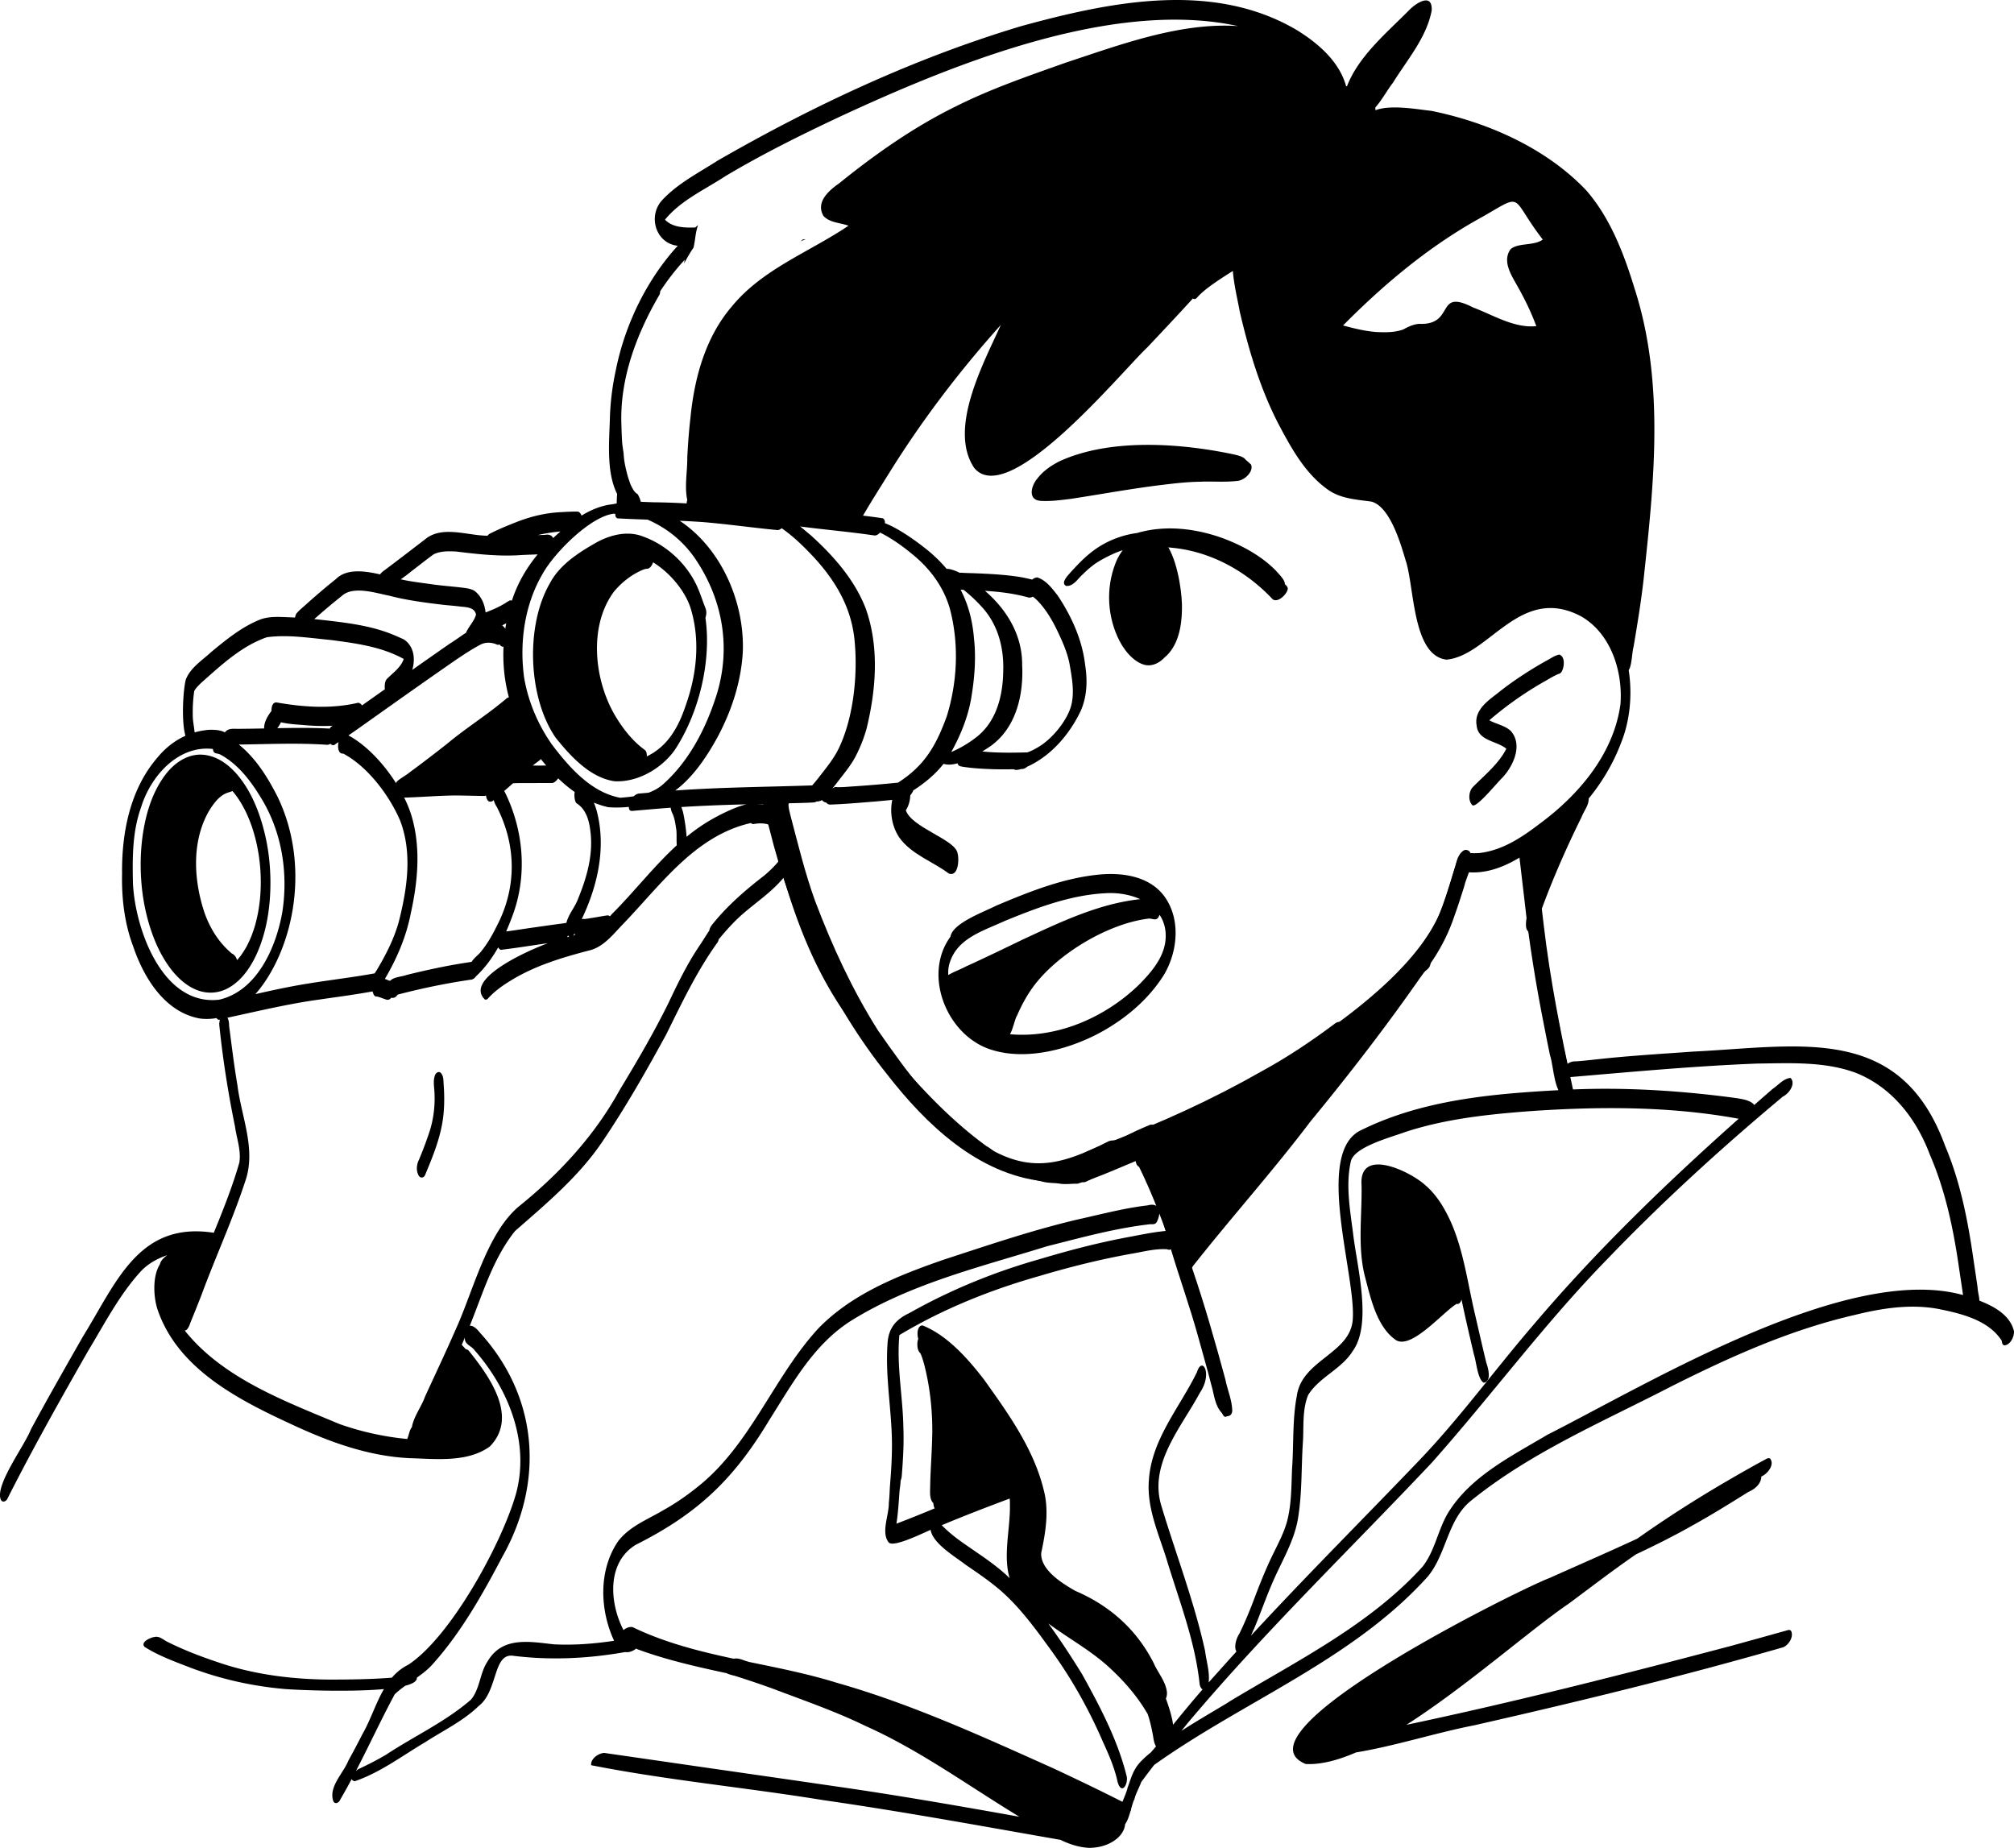 <svg xmlns="http://www.w3.org/2000/svg" id="Vector_layer" data-name="Vector layer" viewBox="0 0 2087.239 1915.071"><defs><style>.cls-1{stroke-width:0}</style></defs><path d="M1210.895 567.32c10.852 18.98 14.582 51.41 14.035 64.668-.285 17.602-3.977 37.902-18.266 49.645-4.891 5.246-11.828 8.824-19.094 7.719-13.266-2.582-24.262-17.551-29.398-29.355-11.504-25.57-11.738-55.309-.18-80.883 1.09-2.234 3.031-5.465 5.484-8.898 6.559-9.18 16.781-19.84 24.227-16.996 9.938-2.039 17.531 4.203 23.191 14.102Z" class="cls-1"/><path d="M1331.563 605.398c2.219 2 3.922 3.77 2.469 6.875-1.863 4.738-9.734 12.402-14.984 8.91-26.594-28.469-62.48-48.68-101.449-53.18-2.32-.246-4.551-.477-6.703-.684-19.289-1.867-32.406-2.043-47.418 2.895-7.078 2.328-14.574 5.793-23.34 10.754-6.676 3.902-12.613 8.867-18.055 14.34-5.125 4.406-9.523 12.559-17.18 11.922-6.164-3.109 2.137-11.062 4.715-14.188 5.43-5.945 10.969-11.871 17.074-17.133 14.457-12.836 32.773-21.02 51.902-23.539 29.289-8.598 61.02-4.668 89.355 5.656 19.949 7.602 39.246 18.086 54.355 33.383 2.871 3.465 9.602 9.59 9.258 13.988Zm-35.016-123.918c2.824 7.199-6.223 15.484-12.828 16.746-13.07 1.805-26.371.434-39.531 1.012-12.598.172-25.121 1.5-37.617 3.043-32.316 3.793-64.32 9.781-96.477 14.684-10.473 1.293-21.062 2.758-31.629 2.113-13.734-.922-9.754-15.82-3.391-23.121 5.969-7.812 14.223-13.477 22.91-17.883 52.312-24.004 124.48-18.914 179.781-7.324 4.043.926 8.227 1.801 11.734 4.125 2.09 2.453 4.789 4.316 7.047 6.605Zm-836.898 640.105c.859 11.191 1.082 22.422-.062 33.609-2.195 21.789-10.555 42.355-18.965 62.379-1.402 3.703-5.633 3.785-7.074 0-2.383-4.707-1.77-10.711.508-15.305 4.176-9.82 7.922-19.859 11.25-29.992 3.863-12.281 5.527-25.152 5.031-38.016.016-6.355-1.809-13.008.238-19.18.75-3.32 4.809-5.906 6.988-2.168 1.789 2.492 1.98 5.684 2.086 8.672Zm373.305-873.597a9.348 9.348 0 0 1 1.828-.035c-1.656.684-3.309 1.387-4.957 2.082l1.312-1.156c.266-.234.531-.469.801-.703.336-.066.676-.129 1.016-.188Zm348.703 683.902c-11.016-4.988-24.121-7.004-36.566-6.133-36.285 1.977-70.844 15.199-104.148 28.875-21.449 9.949-48.016 17.379-56.324 42.07-1.668 4.57-2.176 9.227-1.836 13.84 5.629-3.488 13.375-6.133 18-8.789 19.652-8.906 39.066-18.305 58.484-27.703 39.016-18.102 79.262-37.582 122.391-42.16Zm25.844 45.512c1.832-11.812-.59-21.562-5.777-29.293a17.23 17.23 0 0 1-1.066 2.285c-2.469 4.703-7 .891-11.133 1.746-41.902 5.395-94.121 36.773-119.016 70.891-6.645 9.133-11.957 19.121-16.469 29.457-2.051 2.895-4.133 13.844-7.305 19.375 49.145 4.391 99.062-17.559 133.961-51.586 11.812-12.074 23.828-25.711 26.805-42.875Zm-1.367-49.211c17.582 23.27 14.707 56.793.738 81.129-14.504 23.664-35.961 42.77-59.707 56.875-34.633 20.672-84.98 35.047-124.027 20.25-43.078-16.676-66.418-76.824-38.133-115.637 2.23-14.168 35.078-25.809 47.289-32.129 34.727-14.695 70.652-29.129 108.531-32.43 23.371-1.949 50.215 2.191 65.309 21.941Zm319.726-93.763c-4.459-4.587-3.812-13.689.213-18.386 12.287-12.561 26.979-24.193 35.05-40.043-9.888-8.369-29.286-7.908-30.773-24.082-2.79-15.1 10.488-24.926 21.093-32.965 15.818-12.76 32.877-23.871 50.558-33.856 4.583-2.276 8.998-5.789 14.071-6.695 6.209 2.313 5.105 12.337 2.667 17.227-.701 1.224-1.837 2.642-3.358 2.744-4.989 2.062-9.621 4.991-14.314 7.639-20.459 11.599-39.777 25.142-57.598 40.493 7.213 4.04 16.075 5.271 22.25 11.045 12.772 14.52 2.678 36.146-8.646 48.411-4.517 3.903-27.403 32.454-31.214 28.468Zm330.297 855.767c3.121 5.934-2.332 14.602-8.012 16.98-105.871 30.473-212.895 56.535-320.32 80.906-40.711 8.008-81.402 21.297-122.504 28.129-19.152 8.27-36.93 12.867-52.227 11.949-78.762-32.395 222.754-181.488 252.371-192.551 30.461-13.656 61.086-26.922 91.363-40.98a1241.374 1241.374 0 0 1 93.25-59.832c13.492-7.898 27.051-15.582 40.812-22.977 1.035-.559 2.441-.832 3.523-.223 5.16 6.363-2.75 16.148-9.082 18.66-.062 7.789-7.016 13.309-13.293 15.906-18.824 11.766-37.68 23.504-57.102 34.281-19.348 11.008-39.277 20.969-59.422 30.434-23.656 16.297-46.488 33.859-69.555 51.004-40.008 27.223-106.133 85.859-168.434 125.727 112.992-23.852 225.172-52.441 336.766-81.895 19.547-5.387 39.098-10.762 58.609-16.266 1.176-.328 2.406-.219 3.254.746Zm-315.746-277.645c2.027 5.465 5.668 19.586-2.832 20.402-6.438-3.809-7.523-22.039-10.098-29.395-4.438-18.875-8.844-37.754-12.824-56.727-.348 1.262-.887 2.477-1.738 3.422-.895.988-2.09 1.453-3.293 1.031-14.305 8.602-47.246 48.141-63.266 37.355-19.797-13.977-25.996-43.844-31.902-66.137-7.703-30.738-2.762-63.043-3.398-94.191-2.871-39.969 50.129-14.496 65.863-.207 12.758 10.855 21.172 25.66 27.805 40.828 12.594 30.012 16.613 62.699 24.145 94.172 3.785 16.496 7.574 32.988 11.539 49.445ZM711.02 729.999c10.84-30.855 14.535-64.754 5.613-96.543-4.676-18.402-20.629-38.754-39.758-50.66-1.207 3.172-3.312 6.938-6.898 6.719-1.785.145-3.445.945-5.094 1.586-11.137 5.012-20.855 12.746-28.648 22.121-26.629 35.996-20.43 92.246 1.648 129.105 8.02 13.312 17.855 25.828 30.504 35.027 1.527 1.262 2.094 3.773 1.941 6.559 21.305-10.219 32.59-29.352 40.691-53.914Zm20.062-89.734c6.5 45.051-6.793 99.012-31.723 136.945-13.664 19.254-38.367 33.688-62.328 32.492-25.41-3.605-45.715-25.93-61.062-45.023-28.805-41.359-31.504-116.125-6.309-159.789 10.238-19.625 29.695-31.973 48.383-42.656 13.664-7.418 29.848-11.879 45.172-7.336 24.367 7.844 45.52 26.062 57.254 48.777 4.422 8.477 7.113 17.68 10.602 26.539 1.352 3.105 1.121 6.762.012 10.051ZM270.254 917.034c.047-4.965-.078-9.926-.371-14.875a212.6 212.6 0 0 0-1.609-15.172 203.838 203.838 0 0 0-2.922-15.242 186.866 186.866 0 0 0-4.18-14.586 160.504 160.504 0 0 0-5.348-13.512 128.232 128.232 0 0 0-6.699-12.566 101.181 101.181 0 0 0-7.668-10.652c-.184-.211-.363-.422-.551-.629-4.32 2.309-12.445.684-24.758 21.43-16.887 30.047-15.531 67.363-5.852 99.562 5.387 18.215 15.301 35.188 29.996 47.422 2.777 1.207 4.5 3.828 5.363 6.836a70.068 70.068 0 0 0 3.375-3.988c2.32-3.086 4.395-6.328 6.289-9.691a114.248 114.248 0 0 0 5.051-10.73 140.977 140.977 0 0 0 4.109-12.113c1.172-4.266 2.16-8.57 3-12.914a191.621 191.621 0 0 0 1.977-14.125c.453-4.809.699-9.633.797-14.453Zm4.352-52.16c4.469 18.914 6.18 38.531 5.527 57.938-.66 19.605-3.836 39.473-10.789 57.875-3.289 8.699-7.406 17.133-12.801 24.734-5.809 8.188-13.164 15.422-22.316 19.754a37.61 37.61 0 0 1-16.047 3.59c-2.992 0-5.996-.355-8.934-1.07-8.641-2.098-16.352-7.094-22.816-13.074-6.867-6.352-12.461-14.008-17.18-22.047-4.629-7.883-8.414-16.281-11.488-24.887-6.289-17.609-10.027-36.176-11.355-54.824-1.402-19.68-.441-39.438 3.473-58.793 3.707-18.352 10.387-36.641 21.859-51.598 8.789-11.457 22.027-20.875 37.02-20.367.477.016.957.043 1.43.074.059 0 .117.004.176.008.113.008.23.02.344.031l.16.012.117.012c.305.031.613.062.914.102 3.598.418 7.078 1.34 10.438 2.672.094.023.188.055.285.094.617.258 1.234.527 1.844.809.523.238 1.043.484 1.559.742a2.3 2.3 0 0 1 .254.145c10.836 5.508 19.715 15.113 26.457 25.07 10.793 15.934 17.473 34.375 21.871 53Z" class="cls-1"/><path d="M197.735 750.573c.59.418 1.102.91 1.551 1.461-.387-.605-.961-1.059-1.551-1.461Zm94.895 194.395c6.242-40.766-.641-83.703-22.648-118.902-10.5-17.211-23.402-34.117-41.41-43.922-3.762-2.105-7.363-.043-7.898-5.922-36.113-4.164-64.598 28.324-74.383 60.223-9.152 25.207-9.094 52.305-8.523 78.777 2.188 47.527 30.496 127.652 89.348 120.852 39.484-9.055 59.23-54.715 65.516-91.105Zm50.262-191.512a118.87 118.87 0 0 1 1.812-1.285c-10.918.559-21.895.113-32.84-.977-6.863-.406-13.973-1.086-20.707-2.621-1 2.156-2.316 4.227-3.77 6.105 18.129-.355 36.258-.535 54.371.43.324-.586.699-1.141 1.133-1.652Zm58.543-50.293c6.203-6.156 14.098-11.629 16.98-20.215-22.93-12.75-49.855-16.285-75.582-19.668-21.914-2.047-44.297-5.801-66.254-2.859-26.539 9.172-47.824 29.355-68.512 47.672-2.43 2.57-5.254 5.02-6.797 8.23-1.164 8.051-1.625 16.199-1.496 24.332-.117 6.129 1.383 12.332 1.91 18.402a68.812 68.812 0 0 1 10.93-2.223c4.215-.824 14.945-.98 20.289 2.148.344-.328.688-.645 1.031-.941 3.379-3.445 8.242-2.664 12.617-2.684 9.066-.035 18.133-.207 27.199-.395-.246-6.293 3.5-12.77 7.617-18.191-.129-4.609 1.309-8.938 5.176-8.789 27.867 4.918 56.828 6.922 84.652.34 1.727.242 3.016 1.297 3.934 2.793l23.754-16.805c-.277-2.031-.211-4.129.074-6.047.348-1.918 1.016-3.762 2.477-5.102Zm11.586 253.16c8.848-34.445 14.699-72.043 1.543-106.164-11.25-26.094-33.625-55.766-58.848-69.156-4.871.629-6.145-6.066-4.879-11.898a667.08 667.08 0 0 1-3.52 2.32c-1.5 1.609-3.562.871-4.809-.578-1.473.812-2.902 1.219-4.07 1.016-30.297-2.047-60.621-.621-90.938-.215 17.273 13.797 29.582 33.422 39.574 52.93 23.82 48.035 24.68 106.949 5.906 156.824-6.184 16.461-15.652 34.617-28.309 48.902 18.242-4.141 36.535-8.098 55.02-11.023 22.824-3.715 45.82-6.371 68.574-10.481.465-.785.961-1.535 1.488-2.25 9.57-15.797 18.125-32.426 23.266-50.227Zm69.938-300.539c2.602-6.355 8.523-12.027 10.367-18.715-1.473-8.527-11.863-7.707-18.484-8.723-4.969-.555-9.949-.957-14.922-1.449-18.918-2.293-37.902-4.633-56.367-9.477-14.195-2.809-37.867-10.711-49.539.402-9.688 7.645-19.09 15.633-28.324 23.812 2.441.246 4.887.504 7.328.766 25.672 2.902 52.074 5.852 76.02 16.074 3.156 1.41 6.371 2.719 9.48 4.227 10.445 6.812 12.176 19.938 8.738 31.586a8640.366 8640.366 0 0 1 38.469-26.953c5.777-3.543 11.402-7.762 17.234-11.551Zm32.102 303.547c20.574-39.648 20.164-83.23-.113-122.902-1.465-2.207-2.605-4.691-3.266-7.266-1.355 1.438-3.07 2.102-5.059 1.398-1.715-1.094-2.664-3.438-2.934-6.145-.695.34-1.426.559-2.156.543-9.965-.141-19.922-.484-29.887-.539-15.992.176-31.969 1.449-47.945 2.066-1.602.105-3.207.129-4.816.129 3.832 7.738 6.805 15.43 8.668 22.672 8.5 31.852 5.211 65.422-1.82 97.223-4.648 24.109-14.406 46.906-26.832 68 1.832.731 3.645 1.562 5.277 2.051 4.172-4.184 11.488-4.102 16.949-6.047a788.46 788.46 0 0 1 45.863-10.074c7.238-1.336 14.512-2.477 21.793-3.586 2.754-4.574 7.93-7.719 10.945-12.203 6.168-7.754 10.961-16.465 15.332-25.32Zm8.621-307.734c.285-1.898.605-3.793.953-5.684a112.735 112.735 0 0 1-4.211 2.25c1.344.906 2.418 2.086 3.258 3.434Zm1.504 72.062c.801-.566 1.531-.867 2.195-.953-4.562-17.07-6.387-34.738-5.551-52.457-.895.16-1.891-.117-2.965-.965-.375-.457-.754-.926-1.145-1.383-.625.293-1.34.43-2.156.367-5.691-2.648-12.348-3.113-17.949 0-8.426 4.457-16.406 9.727-24.316 15.035-34.496 23.855-68.68 48.164-102.891 72.43a759.225 759.225 0 0 1-9.301 6.457c18.105 9.648 36.262 28.801 49.352 49.488.273-.66.586-1.27.941-1.82 4.035-3.609 9.277-6.141 13.523-9.699 12.949-9.496 25.695-19.27 38.309-29.207 19.934-16.691 42.25-30.41 61.953-47.293Zm32.016-149.094c-5.355.18-10.711.383-16.066.625-22.906 1.719-45.676-.773-68.363-3.598-7.762-.391-16-.617-23.172 2.789-7.977 5.664-15.555 11.883-23.375 17.766-3.473 2.914-7.207 5.598-10.934 8.285.379.074.754.148 1.125.219 10.293 2.266 20.82 3.395 31.246 4.902 9.863 1.43 19.793 2.121 29.691 3.266 4.902.672 10.18.934 14.484 3.617 6.793 5.191 10.52 13.613 11.387 22.305 8.66-3.273 16.676-6.855 23.914-11.957-.305.312-.652.582-.875.957 1.633-1.633 3.059-1.863 4.242-1.199 5.629-17.625 14.965-33.77 26.695-47.977Zm8.824 218.816a225.51 225.51 0 0 1-5.52-6.73c-.312.359-.629.703-.949 1.031-2.391 1.988-5.078 3.637-7.391 5.758 4.621.023 9.238-.023 13.859-.059Zm8.422-236.844a368.31 368.31 0 0 1 6.391-5.707c-7.93.688-15.797 1.902-23.52 3.742 2.43-.09 4.863-.168 7.293-.23 4.734-.785 7.238.496 8.629 3.301.402-.371.805-.738 1.207-1.105Zm15.5 414.141a5.952 5.952 0 0 1-1.305-1.172 15.906 15.906 0 0 1-.898 1.754c.742-.199 1.477-.391 2.203-.582Zm4.176-1.078c.586-.152 1.168-.301 1.75-.449a8.41 8.41 0 0 1-.461-1.969c-.324.875-.746 1.73-1.289 2.418Zm4.957-38.113c9.195-22.312 16.055-46.48 12.668-70.785-1.281-10.871-4.672-22.395-14.422-28.301-1.727-2.062-2.445-7.309-1.754-11.59-6.035-4.199-11.719-8.969-17.078-14.129-1.926 2.746-4.363 4.82-6.422 4.844-10.957-.082-21.918.129-32.875.07-2.523.008-5.082 0-7.609.234a648.887 648.887 0 0 1-9 7.887c19.922 39.422 24.246 86.402 8.957 128.227-2.125 5.805-4.418 11.609-6.945 17.32.133 0 .262.012.395.027 10.004-1.262 19.949-2.965 29.945-4.32 9.996-1.438 19.992-2.859 30.008-4.145.762-.242 1.434-.328 2.02-.277 2.109-9.031 8.996-16.297 12.113-25.062Zm102.305-55.422c-.52-6.305.273-13.703-.828-18.109-.598-4.645-1.422-9.297-3.121-13.684-1.184-2.246-2.039-4.652-2.332-7.156-2.023.137-4.043.281-6.062.43-10.398.824-20.781 1.762-31.176 2.637-2.07.133-4.82.961-5.797-1.527a8.124 8.124 0 0 1-.355-2.414c-7.16.758-14.344.875-21.355.344a90.791 90.791 0 0 1-14.898-4.77c1.23 2.945 2.219 5.977 3.043 8.926 9.832 37.457.949 77.184-15.449 111.457-.066.133-.133.266-.203.398a5.381 5.381 0 0 1 2.938-.094c7.867-1.066 15.68-2.562 23.523-3.797 1.262-.02 2.184.352 2.828.992a57.661 57.661 0 0 0 1.535-1.879c23.191-23.117 43.555-49.637 67.711-71.754Zm34.926-26.129c6.656-3.871 23.809-13.191 37.145-16.309-22.422.516-44.84 1.391-67.23 2.766.453 1.566.863 3.039 1.328 4.188.918 3.176 3.27 15.52 3.992 26.664 7.75-6.359 15.941-12.203 24.766-17.309Zm6.363-129.875c15.23-49.164 6.23-99.73-22.836-141.945-12.227-17.598-29.145-31.141-48.684-39.566-10.363-.355-20.727-.738-31.078-1.297-2.059-.734-2.551-2.648-2.363-4.699a9.197 9.197 0 0 1-1.512-.191c-24.531 2.797-62.41 41.32-74.02 62.645-18.59 31.859-23.926 70.703-19.039 106.965 4.176 25.051 14.441 49.16 29.051 69.898 17.711 23.34 40.422 49.301 70.496 54.914 4.625-.363 9.379-.797 14.09-1.512 1.508-1.438 3.234-2.465 5.004-2.789 3.406-.297 6.812-.598 10.219-.895 5.273-1.902 10.234-4.535 14.594-8.258 27.633-24.324 45.094-58.582 56.078-93.27Zm50.57 113.68c-.043-.207-.09-.418-.137-.625-2.359.07-4.723.145-7.082.219.105.035.211.078.312.121 2.312-.09 4.629-.023 6.906.285Zm13.535 59.031c.176-.203.344-.414.512-.625-3.312-12.309-6.363-24.672-9.23-37.012-5.176-2.18-11.285-2.094-16.711-1.16-1.145.273-2.184-.141-3.055-1.016-.461.062-.902.16-1.32.301-57.078 13.484-92.414 64.086-130.914 104.082-10.727 10.988-20.633 24.613-36.496 27.984-27.887 7.32-55.609 15.746-80.336 31-8.305 5.039-16.223 10.688-22.816 17.762-.871 1.246-2.25 2.348-3.789 1.832-20.613-19.359 34.359-46.758 65.188-58.402-16.277 2.289-32.508 4.984-48.812 6.891-1.324-.547-2.176-1.453-2.66-2.582-6.191 10.988-13.625 21.207-22.848 29.887-.039.035-.078.074-.117.105-1.094 1.535-2.492 2.766-4.273 3.355-25.941 3.742-51.648 9.035-77.004 15.668-1.906 2.805-3.965 3.844-6.613 3.191-1.16 1.57-2.746 2.473-4.828 2.059-3.328-1.035-6.543-2.469-9.926-3.305-2.109.484-3.496-1.672-4.02-3.402a15.988 15.988 0 0 1-.23-.984 11.808 11.808 0 0 1-.449-.91c-18.5 3.441-37.207 5.781-55.812 8.535-31.371 4.336-62.141 11.75-93.066 18.41-.473.102-.949.203-1.426.301 1.051 1.871 1.75 4.688 1.695 8.359 2.695 20.488 5.121 41.031 8.609 61.398 3.949 32.18 19.055 65.344 8.852 97.555-13.289 41.102-31.496 80.441-46.414 120.965-3.66 9.371-7.438 18.695-11.227 28.012-.883 2.777-2.961 7.996-5.738 7.867-.012.031-.02.062-.031.094 39.492 49.391 103.059 72.859 160.027 96.742 21.246 7.641 45.816 13.324 70.613 15.637.191-.641.383-1.25.566-1.824 1.195-2.598 1.805-8.035 4.188-10.359 1.594-10.594 10.426-22.359 13.488-31.496 10.691-23.266 21.66-46.406 31.902-69.879 18.258-39.699 32.598-101.379 66.957-128.695 41.09-33.32 77.16-72.539 102.781-119.07 17.879-29.527 35.391-59.344 50.672-90.316 9.551-20.238 19.332-40.418 31.852-59.023 3.625-5.273 6.934-10.914 10.527-16.23.445-2.066 1.277-3.996 2.461-5.508 15.625-19.809 34.703-36.266 54.602-51.625 5.246-4.477 10.273-9.242 14.672-14.566Zm63.086-118.414c14.93-31.867 19.238-76.012 15.75-110.875-3.25-33.32-18.945-60.305-41.059-84.727-10.547-11.391-21.688-22.383-34.441-31.301-1.621 1.348-3.344 2.117-4.871 1.871-25.746-2.441-51.352-6.176-77.133-8.266-7.875-.547-15.754-.961-23.641-1.305 43.059 28.652 67.277 84.203 65.355 135.824-1.734 31.008-11.617 61.207-26.246 88.465-11.297 20.504-24.906 41.004-43.762 55.258 47.238-3.453 94.625-3.672 141.941-5.316a256.489 256.489 0 0 0 6.328-7.621c7.867-10.25 16.336-20.18 21.777-32.008Zm111.359-32.051c10.977-35.551 12.758-74.43 3.426-110.543-6.262-22.988-20.754-42.527-39.141-57.371-10.055-8.316-20.695-15.934-32.324-21.895a7.742 7.742 0 0 0-.988-.605c-1.957 2.051-4.195 3.359-6.125 3.035-24.742-3.645-49.688-5.809-74.488-8.992-.801-.117-1.602-.223-2.402-.328 3.898 3.016 7.602 6.316 11.258 9.309 23.426 21.18 45.363 46.035 56.812 75.852 14.23 40.098 10.66 84.309.68 124.988-2.934 10.199-6.961 20.105-11.918 29.484-5.066 9.234-11.992 17.25-18.316 25.621a193.488 193.488 0 0 1-5.219 6.488c1.312-1.043 3.148-2.074 4.863-1.551 4.891.188 9.824-.297 14.699-.648a1296.359 1296.359 0 0 0 46.398-3.805c.75-.07 1.504-.141 2.254-.215 27.32-17.504 39.246-37.848 50.531-68.824Zm58.477-46.621c.848-24.734-5.621-49.242-22.965-67.531a156.719 156.719 0 0 0-18.094-16.859c-1.035-.035-2.066-.066-3.102-.102 7.691 14.742 12.289 31.273 13.832 50.176 2.395 21.105.535 42.508-3.035 63.379-3.52 19.254-10.988 37.617-20.512 54.672a117.465 117.465 0 0 0 26.484-15.77c20.535-16.188 27.066-42.906 27.391-67.965Zm6.93 863.441c.121-1.996-.043-4.012-.254-6.027-23.465 8.785-46.859 17.75-69.965 27.461-.141.043-.293.086-.445.133 4.609 4.773 9.691 9.047 14.914 13.156 17.199 12.809 35.859 23.773 51.789 38.238a286.813 286.813 0 0 1 3.68 3.547c-7.098-23.875.891-51.805.281-76.508Zm63.098-826.324c4.227-14.508 1.277-29.789-1.227-44.352-2.02-10.691-6.18-20.805-10.801-30.613-5.758-12.566-12.504-24.844-22.102-34.926a45.174 45.174 0 0 0-5.191-4.543c-1.371.734-2.832 1.102-4.301.945-14.77-4.219-30.012-6.008-45.301-6.969 22.68 19.516 38.816 46.059 38.523 76.883 1.637 31.66-6.641 66.613-34.441 85.184a358.264 358.264 0 0 1-6.863 4.398c15.433 1.598 31.117 1.332 46.605.961 4.43-1.426 8.527-3.785 12.527-6.176 13.523-8.422 27.688-25.559 32.57-40.793Zm79.723 516.434c4.035-1.086 6.957-.734 8.906.559-5.484-13.719-11.398-27.254-17.891-40.531-1.883-.766-3.059-3.109-3.566-5.926a550.137 550.137 0 0 1-7.492 3.148c-17.367 7.254-34.801 14.957-52.879 20.348a93.808 93.808 0 0 0-3.27-.016c-.906.016-1.812.051-2.719.094l-.422.023c-.578.027-1.156.059-1.734.086-.582.031-1.168.059-1.754.082a56.92 56.92 0 0 1-1.168.035c-.367.004-.738.008-1.105.008-.359 0-.715-.004-1.074-.008a44.51 44.51 0 0 1-2.046-.078c-.312-.02-.621-.043-.934-.066-.012-.004-.02-.004-.031-.004-1.699-.207-3.387-.484-5.094-.641-1.32-.125-2.641-.215-3.965-.293-.098-.008-.195-.012-.293-.02-.117-.008-.234-.012-.352-.02h-.02l-.656-.035a38.787 38.787 0 0 1-1.176-.094l-.301-.023c-.246-.02-.492-.043-.738-.066-.246-.02-.488-.043-.734-.07l-.898-.094c-.3-.032-.598-.066-.898-.105a53.349 53.349 0 0 1-1.789-.238 64.88 64.88 0 0 1-2.078-.469h-.004c-.457-.113-.918-.223-1.379-.332-.23-.055-.461-.109-.691-.168a86.514 86.514 0 0 0-1.383-.328 218.17 218.17 0 0 1-1.41-.332c-.484-.117-.969-.234-1.453-.355h-.008c-.566-.145-1.133-.285-1.699-.438-.348-.086-.699-.176-1.047-.266h-.004c-1.52-.434-3.039-.875-4.559-1.312-.508-.145-1.012-.289-1.52-.43-.594-.164-1.184-.328-1.777-.488a.773.773 0 0 0-.129-.035c-.586-.16-1.172-.312-1.758-.465.152.039.301.078.453.113.055.016.105.027.16.043.055.012.105.027.16.039a35.677 35.677 0 0 1-.879-.234c-.207-.055-.418-.109-.625-.168a67.336 67.336 0 0 1-.934-.266c-.691-.195-1.375-.398-2.062-.605l-.75-.234a157.019 157.019 0 0 1-3.602-1.164l-.832-.281-.023-.012c-.246-.082-.492-.168-.738-.25l-1.723-.598c-.574-.199-1.145-.398-1.719-.602-.832-.312-1.66-.629-2.488-.949-.832-.312-1.66-.633-2.492-.949-.992-.637-1.984-1.273-2.969-1.918l-.938-.609c-.676-.441-1.348-.883-2.023-1.32a541.488 541.488 0 0 0-5.625-3.723c-.031-.02-.062-.035-.094-.055a220.607 220.607 0 0 0-4.102-2.602 133.3 133.3 0 0 0-3.301-1.961.136.136 0 0 0-.043-.027l-1.07-.609-.055-.035-3.144-1.781a254.854 254.854 0 0 0-4.969-3.402 128.897 128.897 0 0 0-7.328-4.5c-.18-.133-.356-.262-.531-.387.16-.133.32-.258.477-.371l.082-.051c-44.715-32.422-81.66-76.699-116.711-118.734-38.969-47.102-62.793-103.66-79.859-162.141-15.062 18.379-36.383 30.258-52.66 47.488-5.129 5.223-9.867 10.828-14.598 16.41-.387 1.656-.949 3.02-1.648 3.789-21.234 29.629-36.73 62.41-52.832 94.949-20.711 37.941-42.148 75.633-66.418 111.422-24.352 35.98-57.848 63.855-90.227 92.23-22.816 28.512-33.336 64.555-46.91 98.277 2.562-.453 5.992 1.434 10.102 6.602 61.098 66.758 67.441 155.027 23.531 232.934-20.379 38.648-42.168 77.488-71.332 110.258-4.977 5.805-10.945 10.434-17.117 14.797.297 3.695-4.359 6.441-12.133 8.457-3.801 2.738-7.477 5.605-10.844 8.816-14.148 26.297-26.398 52.945-40.223 79.539 1.344-1.215 2.75-2.168 3.836-2.582 9.328-4.359 18.48-9.086 27.355-14.312 29.086-19.246 61.789-34.215 88.094-57.152 9.445-11.414 9.031-27.621 17.297-39.801 15.328-25.961 43.508-20.207 68.637-17.473 20.852 1.047 41.723-.586 62.355-3.676-14.926-32.199-16.188-72.902 3.891-102.762 11.57-15.578 30.371-22.695 46.574-32.281 12.699-7.02 24.637-15.262 35.938-24.34 55.188-43.664 78.586-113.629 125.355-164.445 34.891-35.852 82.57-54.672 128.945-70.855 46.395-15.121 92.668-30.949 140.223-42.074 23.922-5.293 47.727-11.68 72.098-14.508Zm14.785 26.918c1.199-.137 2.551-.297 3.949-.414a821.133 821.133 0 0 0-6.746-18.098c-.156 2.711-1.043 5.746-2.535 8.656-1.301 2.605-3.984 2.633-6.512 2.422-36.336 4.055-71.863 13.973-107.258 22.871-68.418 21.293-140.129 38.395-201.66 76.312-39.809 24.469-62.262 66.074-86.547 104.391-36.828 61.152-74.055 96.504-137.797 128.598-30.387 18.152-27.652 60.086-12.973 88.516 2.719-2.215 6.051-3.637 9.371-3.105 33.168 16.078 68.809 25.07 104.902 32.793 3.582-.871 7.418.473 11.488 1.973 1.406.438 2.812.879 4.219 1.324 30.539 6.312 61.195 12.324 90.734 21.527 77.469 21.941 151.152 55.781 224.406 88.59 24.141 11.297 48.195 22.812 71.969 34.867 2.152-5.383 4.512-10.602 5.438-14.945 1.293-2.898 4.328-13.805 7.832-19.129 2.496-4.914 8.484-10.891 16.348-17.27 1.816-2.117 3.578-4.152 5.18-6.043-2.207-3.594-2.52-7.977-3.285-12.074-1.332-7.258-2.98-14.496-5.352-21.488-9.723-16.797-22.406-31.895-36.523-45.195-19.668-19.215-44.418-32.391-66.441-48.68 12.438 16.938 23.871 34.656 34.902 52.41 18.445 33.336 36.758 67.867 46.062 105.004 2.578 8.305-4.926 21.531-9.207 6.723-3.035-14.34-8.922-27.801-14.98-41.074-14.945-34.531-33.395-67.453-55.738-97.754-13.453-18.574-27.105-37.172-43.648-53.148-12.984-12.59-28.019-22.68-42.879-32.875-10.797-8.367-34.469-22.211-36.488-36.352-15.641 7.043-39.18 18.121-43.562 12.953-8.059-10.43.594-28.496.238-41.047.824-6.387.766-13.172 1.383-19.73.008-.492.043-.977.082-1.418 1.039-12.578 1.738-25.195 1.789-37.82.113-35.312-7.129-70.453-4.613-105.758.883-15.938 8.461-25.211 22.594-31.785 42.465-23.969 87.894-42.574 134.805-55.836 31.203-9.344 62.734-17.598 94.801-23.414 10.715-2.066 21.414-4.215 32.254-5.477Zm78.551-1249.136c-.34-.086-.676-.172-1.012-.254-129.652-27.598-294.922 40.148-411.918 94.426-40.113 18.883-79.891 38.598-117.996 61.309-21.32 14.023-46.355 25.113-62.668 45.168 7.875 8.301 20.672 8.398 31.344 8.121.941-.844 1.887-1.688 2.836-2.535a67.734 67.734 0 0 0-2.043 8.09c-.477 2.516-.793 5.062-1.156 7.598a185.393 185.393 0 0 1-.711 4.152 183.233 183.233 0 0 1-.676 3.457 266.389 266.389 0 0 0-2.32 3.512 87.005 87.005 0 0 0-1.469 2.34c-.176.289-.352.578-.523.871-.398.664-.789 1.332-1.18 2.004-.824 1.43-1.637 2.871-2.453 4.305a139.09 139.09 0 0 0-1.82 3.301c.098-1.223.305-2.469.629-3.727a253.345 253.345 0 0 0-25.484 32.766c-.082 1.809-.445 3.367-1.156 4.301-23.594 40.562-40.902 86.906-39 134.176.145 6.203.383 12.41.793 18.602.391 3.48.867 6.953 1.434 10.418.066 1.078.145 2.156.238 3.238.023.297.051.598.078.895.027.301.059.602.09.902.559 5.602 1.891 11.172 3.254 16.617.195.773.406 1.543.633 2.309.164.547.332 1.09.504 1.629.25.785.508 1.566.77 2.344.117.359.238.715.355 1.07.609 1.828 1.297 3.699 2.145 5.438.953 1.961 1.926 3.812 3.297 5.52a11.763 11.763 0 0 0 3.324 2.855c1.367 2.523 2.605 5.074 3.137 7.82 4.387.18 8.773.348 13.16.492 11.48.125 22.941.543 34.383 1.188.059-1.207.27-2.391.648-3.516-3.051-14.145.219-29.684.008-44.137.703-13.719 1.711-27.441 3.293-41.09 4.082-41.34 15.48-83.527 43.07-115.594 31.832-38.738 80.297-56.145 120.723-83.48-8.602-3.168-19.566-2.98-25.953-10.176-8.273-14.176 5.434-26.18 16.188-33.691 37.605-30.336 77.277-58.316 120.746-79.664 36.742-18.473 75.742-31.777 114.414-45.535 55.93-18.449 118.148-41.797 178.047-37.832Zm243.832 291.633c20.945 7.832 42.586 21.641 65.547 19.387-5.176-14.227-11.859-27.832-19.262-41.023-6.316-11.371-16.32-25.914-7.523-38.586 7.77-7.164 23.98-3.262 33.504-10.145-34.578-44.77-18.445-48.977-62.242-23.715-54.09 29.48-101.523 69.121-144.754 112.738 11.219 3.012 22.547 5.855 34.156 6.781 9.371.48 19.129.586 28.086-2.555 5.207-2.855 10.641-5.461 16.664-5.891 37.891 1.594 16.23-37.355 55.824-16.992Zm91.996 811.016c-4.309-17.23-5.707-35.688-9.977-52.875-7.23-36.551-14.914-73.055-21.48-109.742-1.43.199-2.98-.508-3.859-2.273-2.684-2.754-2.285-9.832.109-19.504a1249.838 1249.838 0 0 1-4.555-29.723c-1.055-9.16-2.039-18.332-2.793-27.52-17.922 10.965-37.516 18.5-58.688 15.48-7.934 31.68-18.723 59.66-35.309 84.898 1.438 3.43 1.02 8.973.133 11.621-.812 3.832-4.469 5.402-6.812 8.152-36.844 53.156-76.301 104.336-117.418 154.277-38.496 50.902-81.148 98.426-120.672 148.465-1.18 1.332-2.156 3.469-3.621 4.504 12.316 38.254 23.68 76.816 35.047 115.359 1.699 8.992 14.699 35.199.871 37.641-1.633-.609-2.57-2.574-3.02-4.121-5.938-20.418-12.066-40.781-18.105-61.172-11.254-36.207-21.691-72.984-33.898-109.062-1.465 1.152-3.156 1.59-4.984.645-12.434-.836-24.805 2.594-37 4.648-32.016 5.762-63.57 13.594-94.727 22.891-50.668 14.254-100.883 34.406-145.769 61.402-3.023 31.871 3.594 63.785 4.129 95.688.672 17-.379 34.023-1.73 50.961-.16 1.242-.555 2.82-1.152 4.422-.078 4.41-1.125 8.926-1.293 13.273-.734 10.387-1.418 20.805-3.008 31.109 13.312-5.027 26.492-10.406 39.648-15.852-.902-1.5-1.324-3.441-1.406-5.465-4.602-4.234-3.191-13.422-3.262-19.195.449-17.871 1.875-35.699 2.152-53.574.191-24.293-2.508-48.594-8.699-72.109-1.051-3.52-2.008-7.07-3.629-10.375-2.656-2.477-3.242-6.359-3.102-9.836-.055-1.586.289-3.426.914-5.074-1.758-5.898-.621-14.016 4.418-13.938 25.586 10.043 47.387 34.801 63.863 56.277 24.992 34.957 51.258 71.52 61.629 113.832 5.871 21.855 2.066 44.133-2.512 65.797-.781 17.621 21.852 31.441 35.441 39.211 35.555 15.207 63.48 40.016 81.078 74.688 4.418 10.195 12.844 19.469 13.832 30.719.043 1.789-.219 4.305-1.141 6.172 3.125 8.527 6.586 19.27 7.445 27.145 9.984-12.406 20.164-24.656 30.609-36.68-1.605-.859-2.93-3.219-3.207-6.652-4.766-44.109-21.266-85.785-34.043-127.988-8.281-26.75-20.762-53.562-18.406-82.191 2.703-42.461 32.074-75.434 49.875-112.074 5.246-16.984 16.543 1.555 2.984 21.477-19.203 35.844-52.988 73.387-40.055 116.805 15.09 50.223 34.121 99.43 45.418 150.73 1.336 10.73 5.027 21.926 3.707 32.738a959.214 959.214 0 0 1 9.59-10.688 2559.015 2559.015 0 0 1 19.207-21.359c-2.926-5.059.035-13.898 2.91-18.273 5.605-11.332 10.453-23.039 14.945-34.844 6.176-16.492 12.715-32.855 20.48-48.672 5.145-10.535 10.695-20.984 13.922-32.316 4.926-18.109 4.617-36.996 5.41-55.598 1.812-25.07.211-50.602 4.949-75.359 5.289-37.539 56-43.715 57.973-79.527 3.23-46.168-40.488-173.469 9.082-196 64.312-31.605 136.957-37.629 207.559-41.395Zm183.285 29.805c-70.895-13.047-144.445-12.836-216.219-7.879-43.941 3.336-88.133 7.98-130.168 21.895-14.047 5.223-51.887 15.027-55.531 30.066-5.492 24.32-.918 49.711 2.219 74.094 3.84 33.996 20.402 94.453-.461 122.832-11.668 18.66-34.559 26.773-46.008 45.309-6.504 15.957-4.258 33.926-5.578 50.793-1.512 24.445-.766 49.105-4.391 73.371-2.906 23.434-15.078 43.93-24.707 65.043-8.391 18.5-13.844 35.172-21.461 53.219-.879 1.641-1.934 4.141-3.109 6.961 56.656-61.379 115.766-120.473 173.551-180.793 42.496-44.281 78.543-94.059 118.5-140.512 65.328-77.18 137.945-147.297 213.363-214.398Zm-122.465-430.07c2.406-33.961-10.043-73.035-40.973-90.699-63.039-33.188-94.941 40.824-139.352 44.949-35.535-4.172-33.164-75.613-42.34-102.82-5.242-17.652-16.152-55.613-35.387-60.953-15.738-2.184-32.48-3.016-45.758-12.809-23.637-16.961-38.129-43.914-51.398-69.062-18.57-36.395-30.227-75.734-39.449-115.379-1.664-9.785-5.977-27.148-7.074-41.723a3.34 3.34 0 0 1-.211.031 765.638 765.638 0 0 0-14.23 9.18c-7.539 5.164-15.156 10.414-21.531 17.004-1.238 1.52-2.812 3.629-4.953 2.504a5.56 5.56 0 0 1-.461-.312c-15.613 17.043-31.398 33.93-47.281 50.715-27.25 25.695-144.094 168.297-179.492 124.809-27.09-40.746 9.863-108.473 27.664-148.07-42.828 47.738-81.832 98.926-115.676 153.426-9.57 15.297-18.453 29.328-27.148 44.195a788.113 788.113 0 0 1 20.305 2.711c1.961.914 2.605 2.844 2.379 5.109 14.332 5.422 32.117 18.566 38.16 23.215 9.957 7.492 18.539 15.465 25.758 24.09 1.051.035 2.062.145 2.934.266 3.797.781 7.359 2.176 10.758 3.934a7.118 7.118 0 0 1 2.531-.074c4.102.258 8.207.316 12.313.453 15.883.625 31.855 1.406 47.566 3.906 4.242.711 8.441 1.672 12.621 2.691 1.512-1.266 3.266-2.145 5.234-2.293 9.234 2.918 15.539 11.562 21.297 18.914 14.379 21.617 25.484 46.121 28.395 72.117 2.535 15.91 1.957 32.629-4.703 47.516-11.164 23.301-29.059 44.613-52.414 56.258a90.8 90.8 0 0 1-2.809 1.312c-.066.051-.129.102-.191.145-1.492 1.238-3.199 2.238-5.176 2.316-.387.016-.777.027-1.164.043-3.113.945-6.074 1.363-7.457.211-7.008.156-14.008.16-21.023-.016-10.277-.359-20.586-.855-30.769-2.387-2.883-.469-6.164-.668-6.414-3.762-5.305 1.477-10.391 1.922-14.656.555-8.574 11.008-19.582 19.945-31.312 27.547-1.684 3.828-4.582 7.867-8.848 8.609-9.941.934-19.879 1.918-29.824 2.832-15.262 1.219-30.531 2.633-45.832 3.188-2.961.355-4.648-.434-5.438-1.84a14.175 14.175 0 0 1-2.023-.668c-.996-.445-2.129-1.133-2.707-2.113-1.648 1.09-3.645 1.484-5.684 1.477-.852.539-1.789.93-2.777.984-9.918.582-19.836.715-29.77.926-1.297.027-2.594.059-3.891.09 5.484 30.516 14.004 60.355 22.652 90.105 16.609 56.277 41.469 111.32 80.34 155.812 32.875 39.723 67.859 78.953 109.75 109.367 2.652 1.285 5.254 3.613 8.883 6.195 8.121 4.984 16.59 9.379 25.293 13.254 5.723.848 11.625 2.836 17.055 3.246 6.105.902 12.246 1.684 18.395 2.152.086-.035.176-.066.266-.098 22.02-3.051 42.785-11.531 63.184-20.004 50.332-19.73 97.523-46.305 143.379-74.754 49.066-30.371 98.25-61.539 140.305-101.371 20.469-19.692 39.586-41.582 51.719-67.5 7.242-15.766 11.602-32.578 16.5-49.164 1.707-4.086 2.227-9.848 4.938-13.562.062-.133.125-.262.188-.387.664-1.16 2.07-3.031 3.68-2.742a66.005 66.005 0 0 0 17.672.785c23.23-2.887 43.133-16.078 61.324-29.98 40.898-30.043 77.293-72.812 84.164-124.602Zm355 612.789c-1.379-9.68-2.871-19.336-4.312-29.008-5.738-39.859-14.086-79.613-30.164-116.707-13.941-37.145-39.461-70.121-77.285-84.828-32.156-11.715-67.535-9.762-101.242-9.391-64.918 2.52-129.828 8.582-194.445 14.062.832 4.57 1.52 8.941 1.961 12.836 55.672-2.391 111.504 1.145 166.715 8.391 8.613 1.254 18.219 2.273 22.379 7.645a4418.536 4418.536 0 0 1 18.867-16.508c5.891-3.922 11.98-11.391 18.879-11.445 5.539 6.133-1.852 16.285-8.047 19.227-63.688 53.203-125.391 109.438-182.891 169.395-64.781 66.461-119.77 141.309-181.391 210.484-84.668 89.801-173.797 175.594-253.223 270.219a4133.678 4133.678 0 0 1-5.852 7.254c22.305-14.309 44.906-26.93 50.242-30.664 69.156-41.727 144.828-78.977 199.711-139.531 12.914-16.516 15.805-38.113 26.484-55.863 23.293-37.84 65.695-58.645 102.77-80.742 107.621-54.539 311.609-178.102 430.844-144.824Zm52.777 37.48c.371 5.645-3.695 14.172-9.895 14.656-2.41-.383-2.477-3.082-2.875-4.969-13.918-21.48-42.438-28.137-66.121-32.879-28.453-5.133-57.352-.762-85.129 6.09-66.895 15.18-129.406 43.324-190.453 73.957-70.379 36.457-144.91 67.902-207.078 117.875-25.598 19.656-26.031 55.141-45.68 79.203-77.504 86.391-190.719 129.16-283.844 195.566a801.21 801.21 0 0 0-12.789 16.895c-.168.23-.367.492-.598.77-2.117 6.012-5.684 11.852-7.09 17.938-1.078 1.723-2.145 5.547-3.352 9.809-.02.949-.32 1.922-.824 2.875-1.492 5.117-3.215 10.32-5.406 12.934-1.234 14.328-18.812 25.105-38.02 24.668-10.336-.594-19.895-3.863-29.082-8.254-81.828-14.328-163.621-29.375-245.883-41.176-79.652-13-162.129-20.703-240.434-36.184-.75-6.625 7.492-12.449 13.531-12.734 22.195 3.199 44.391 6.414 66.586 9.613 57.184 8.316 114.395 16.441 171.57 24.809.035.008.07.012.105.016l.082.012c64.258 9.148 128.062 20.312 191.902 31.684-52.883-32.035-103-68.871-159.687-94.18-30.543-14.914-64.062-26.465-95.5-38.43-13.242-4.781-26.578-9.305-40.016-13.512-3.309-.766-6.176-1.543-8.137-2.621 0-.004-.004-.004-.004-.004-31.266-6.723-62.441-13.773-92.461-24.816a15.141 15.141 0 0 0-1.355-.699c-3.129 2.539-7.426 4.305-11.352 3.59-38.852 6.895-78.012 8.703-117.18 3.734-19.922-1.43-14.828 37.156-34.766 52.273-16.047 15.633-36.676 25.301-55.301 37.414-23.824 14.051-46.859 31.656-73.121 40.469-1.801-.418-2.746-1.23-3.086-2.254a633.727 633.727 0 0 1-11.906 21.371c-1.062 3.043-5.488 5.441-7.191 1.348-4.984-14.797 10.422-28.668 15.652-41.793 5.055-9.164 9.98-18.402 14.707-27.738 8.324-14.469 13.637-31.793 22.141-46.441-37.77 3.453-94.516.738-103.797-.168-32.91-2.938-65.418-10.234-96.344-21.887-16.273-6.297-32.953-12.258-47.773-21.602-4.934-4.93 6.043-9.922 10.047-10.293 5.43-1.371 9.371 3.141 13.941 5.199 18.996 9.492 39.004 16.812 59.188 23.332 35.039 10.984 71.77 15.316 108.402 15.574 21.535-.02 43.109-.297 64.59-1.984 4.602-5.367 10.09-9.965 16.949-13.371 44.223-28.992 97.105-125.961 111.652-177.156 14.602-53.215-7.738-108.832-42.98-148.898-3.043-4.34-9.719-5.754-9.988-11.641a30.53 30.53 0 0 1-.051-1.297l-.195.441a776.263 776.263 0 0 1-2.961 6.914 174.33 174.33 0 0 0 4.281 4.645c.84-.008 1.77.367 2.789 1.242 21.184 26.395 52.094 68.645 22.113 99.434-23.055 16.805-55.234 12.973-82.328 12.234-42.379-1.848-82.188-16.152-120.332-33.77-56.344-25.961-120.918-57.973-141.969-120.867-3.953-12.289-5.309-33.789 2.605-46.293.031-.141.062-.277.098-.414 1.012-3.844 4.281-6.676 7.465-9.02-9.953 3.254-19.172 8.395-26.691 16.004-22.426 24.238-37.973 54.559-54.918 82.574-28.977 50.684-57.352 101.156-83.703 153.203-1.039 3.086-5.508 5.41-7.191 1.344-6.027-15.145 24.75-55.703 31.309-72.746 17.387-32.195 35.688-64.266 53.797-95.98 34.879-56.309 57.836-119.77 135.676-107.66 9.773-23.898 19.336-47.863 26.457-72.637 2.148-12.461-2.789-25.07-4.434-37.402-7.164-34.945-12.75-70.273-16.348-105.738.055-2.016.301-3.707.688-5.09-1.188.289-2.406-.027-3.191-1.203a7.204 7.204 0 0 1-.23-.477c-5.516 1.012-11.324 1.219-17.414.457-36.25-6.52-57.977-42.07-68.984-74.488-9.082-24.035-12.145-50.008-11.586-75.598-.461-42.348 8.262-87.59 36.711-120.387 7.828-9.625 17.746-17.48 28.953-22.527-4.488-15.59-2.242-48.785.426-58.379 4.82-12.238 16.848-19.672 26.152-28.332 15.914-13.145 32.336-26.629 51.785-34.125 10.051-3.375 20.793-2.215 31.203-1.91 1.34.059 2.684.125 4.023.203.254-1.418.668-2.734 1.207-3.844 3.156-3.988 7.422-7.082 11.121-10.582 9.793-8.703 19.711-17.27 29.988-25.398 11-11 29.055-8.723 45.762-4.895 1.465-2.008 3.602-3.57 5.656-5.062 14.43-10.785 28.668-21.824 42.977-32.773 17.211-12.145 41.641-2.75 61.133-2.281.543.039 1.082.074 1.625.109a7.978 7.978 0 0 1 1.75-1.824c8.973-4.66 18.348-8.508 27.746-12.203 14.922-5.922 30.664-9.809 46.738-10.461 5.582-.375 11.16-.598 16.754-.613 1.723-.004 2.91 1.266 3.75 2.648.262.449.512.961.734 1.523 8.961-5.492 18.602-9.668 29.113-11.375 1.863-.152 4.441-.66 7.328-1.234.031-3.27.176-6.543.422-9.816-11.332-22.785-8.191-53.855-7.512-78.105.461-17.008 2.586-33.859 6.184-50.387a.11.11 0 0 1 .008-.031c9.695-48.121 32.559-94.09 64.117-128.691-22.723-2.449-31.148-30.602-16.406-46.969 16.004-17.457 37.793-28.422 57.508-41.125 99.508-57.289 204.785-106.547 314.922-139.559 91.922-25.191 198.301-47.262 285.316 3.949 22.027 13.551 44.258 32.477 51.34 58.262.309.027.602.09.879.188 12.02-31.18 40.824-55.098 63.82-78.328 7.004-7.527 24.848-19.559 24.027-.406-5.195 28.098-25.656 51.492-40.32 75.254-4.242 4.988-11.555 18.195-18.066 25.328a21.96 21.96 0 0 1-.062.859c.062.688.137 1.379.203 2.07 16.066-6.219 44.977-.637 57.672.617 58.68 11.828 119.312 38.672 160.898 82.602 25.035 28.957 38.867 65.535 49.961 101.695 31.297 97.262 20.148 200.574 9.426 300.309-2.641 23.77-6.562 47.359-10.52 70.938-1.586 5.082-1.707 19.559-5.051 24.098 4.027 25.711 1.184 52.941-7.762 75.008-7.93 21.176-19.477 40.68-33.676 58.078v.004c.195 6.988-5.004 12.855-7.398 19.211-14.477 29.34-27.809 59.262-39.312 89.902-1.816 4.828-3.602 9.672-5.301 14.547a660.695 660.695 0 0 0 4 20.984c5.582 31.824 12.121 63.469 18.57 95.129-.168 3.348 3.77 19.012 7.258 35.426a12.9 12.9 0 0 1 8.832-2.816c8.035-.523 16.035-1.52 24.047-2.344 32.469-3.52 65.074-5.441 97.641-7.777 110.043-5.301 214.496-29.535 261 97.605 16.141 38.082 23.891 78.926 29.688 119.684 1.359 9.148 2.774 18.316 4.024 27.363.172 4.355 1.707 9.023 1.84 13.473 15.863 6.164 31.941 15.223 35.848 31.695Z" class="cls-1"/><path d="M1081.375 1224.287c-68.07-7.444-121.811-59.082-162.051-110.876-59.137-73.93-99.059-162.453-121.851-254.032-2.043-7.652-4.102-15.301-5.978-22.997-.977-5.819-5.409-16.099 2.236-18.426 8.497-1.405 18.148 3.416 22.793 10.548.956 1.67 1.359 3.674.601 5.373.149 3.723 1.125 7.445 1.938 10.705 7.939 30.067 15.214 60.399 25.867 89.657 17.562 46.346 38.469 91.809 65.02 133.732 29.285 42.045 60.093 84.948 102.685 114.5 51.01 34.81 84.431 26.568 136.6.197 8.963-2.964 20.935 3.096 24.91 11.415.77 2.238.262 4.664-2.035 5.758-9.129 4.367-18.23 8.836-27.598 12.668-19.919 8.266-41.411 14.017-63.137 11.779Z" class="cls-1"/><path d="M1120.75 1224.455c-5.037-5.378-2.204-14.433.591-20.324 2.926-7.131 10.812-8.959 17.015-12.258 17.182-9.104 34.403-18.261 52.41-25.66 5.68-2.924 8.135 4.041 7.637 8.558-.421 6.979-3.196 15.086-9.387 18.914-13.795 5.682-27.081 12.499-40.367 19.27-7.498 4.142-15.15 7.979-22.898 11.633-1.634.825-3.462 1.042-5.001-.133Z" class="cls-1"/><path d="M1116.141 1223.931c-8.292-4.614-2.029-22.713 4.231-27.137 8.678-5.349 18.665-8.243 27.937-12.415 54.657-20.6 107.799-44.831 158.582-73.749 26.856-14.599 52.32-31.612 76.758-49.945 1.445-1.07 3.277-1.969 5.11-1.371 8.334 4.664 1.987 22.629-4.231 27.137-16.887 12.543-34.098 24.734-52.035 35.731-53.681 32.003-109.61 60.562-168.168 82.547-12.298 4.773-24.468 9.867-36.636 14.95-4.188 1.053-7.489 4.953-11.548 4.253Zm508.685-84.243c-14.981-5.498-14.048-32.883-18.538-46.364-2.098-10.023-4.074-20.078-6.027-30.129-8.469-42.763-15.5-85.808-20.215-129.148-1.988-16.695-3.91-33.402-5.902-50.094-.289-2.418-.328-5.316.972-7.489 7.877-8.115 16.439 9.593 16.914 16.263 2.617 21.879 5.117 43.77 7.789 65.641 6.654 56.991 17.892 113.304 30.078 169.332 1.132 4.265 1.117 12.63-5.071 11.989Z" class="cls-1"/><path d="M1266.068 1464.161c-7.129-7.674-7.721-18.856-10.605-28.481-4.208-16.848-9.15-33.497-13.713-50.249-8.495-30.782-19.329-60.829-28.467-91.415-8.761-30.811-17.439-61.642-27.393-92.099-2.454-6.157-8.335-26.529 4.829-20.719 10.941 7.949 12.512 29.642 17.885 42.091 9.842 30.657 17.475 61.953 27.41 92.578 12.694 37.36 23.493 75.299 33.818 113.375 2.138 10.998 7.059 21.797 7.268 33.007-.677 6.946-7.276 6.636-11.031 1.911Zm150.47-399.618c-6.497-3.267-4.398-13.118-2.578-18.762 1.176-3.25 2.883-6.176 5.402-8.555 9.837-9.307 19.577-18.72 29.279-28.169 11.15-10.9 21.836-22.399 30.242-35.591 13.663-21.719 21.007-49.756 28.792-73.412 1.607-6.083 6.579-24.853 15.384-17.644 6.137 10.963-3.471 26.033-5.753 36.781-3.189 10.149-6.418 20.271-10.061 30.269-10.733 32.424-30.808 61.646-55.703 84.603-9.884 9.724-19.904 19.319-29.972 28.846-1.278 1.207-3.24 2.117-5.032 1.633ZM983.321 905.334c-16.932-12.732-38.989-19.842-51.534-37.614-8.736-13.383-10.504-30.781-5.114-45.778 1.905-4.493 5.047-14.365 11.469-11.183 7.778 6.941 5.873 21.071.633 28.987 5.876 18.003 51.267 30.287 53.577 44.459 1.958 6.143.88 24.941-9.032 21.129Z" class="cls-1"/></svg>